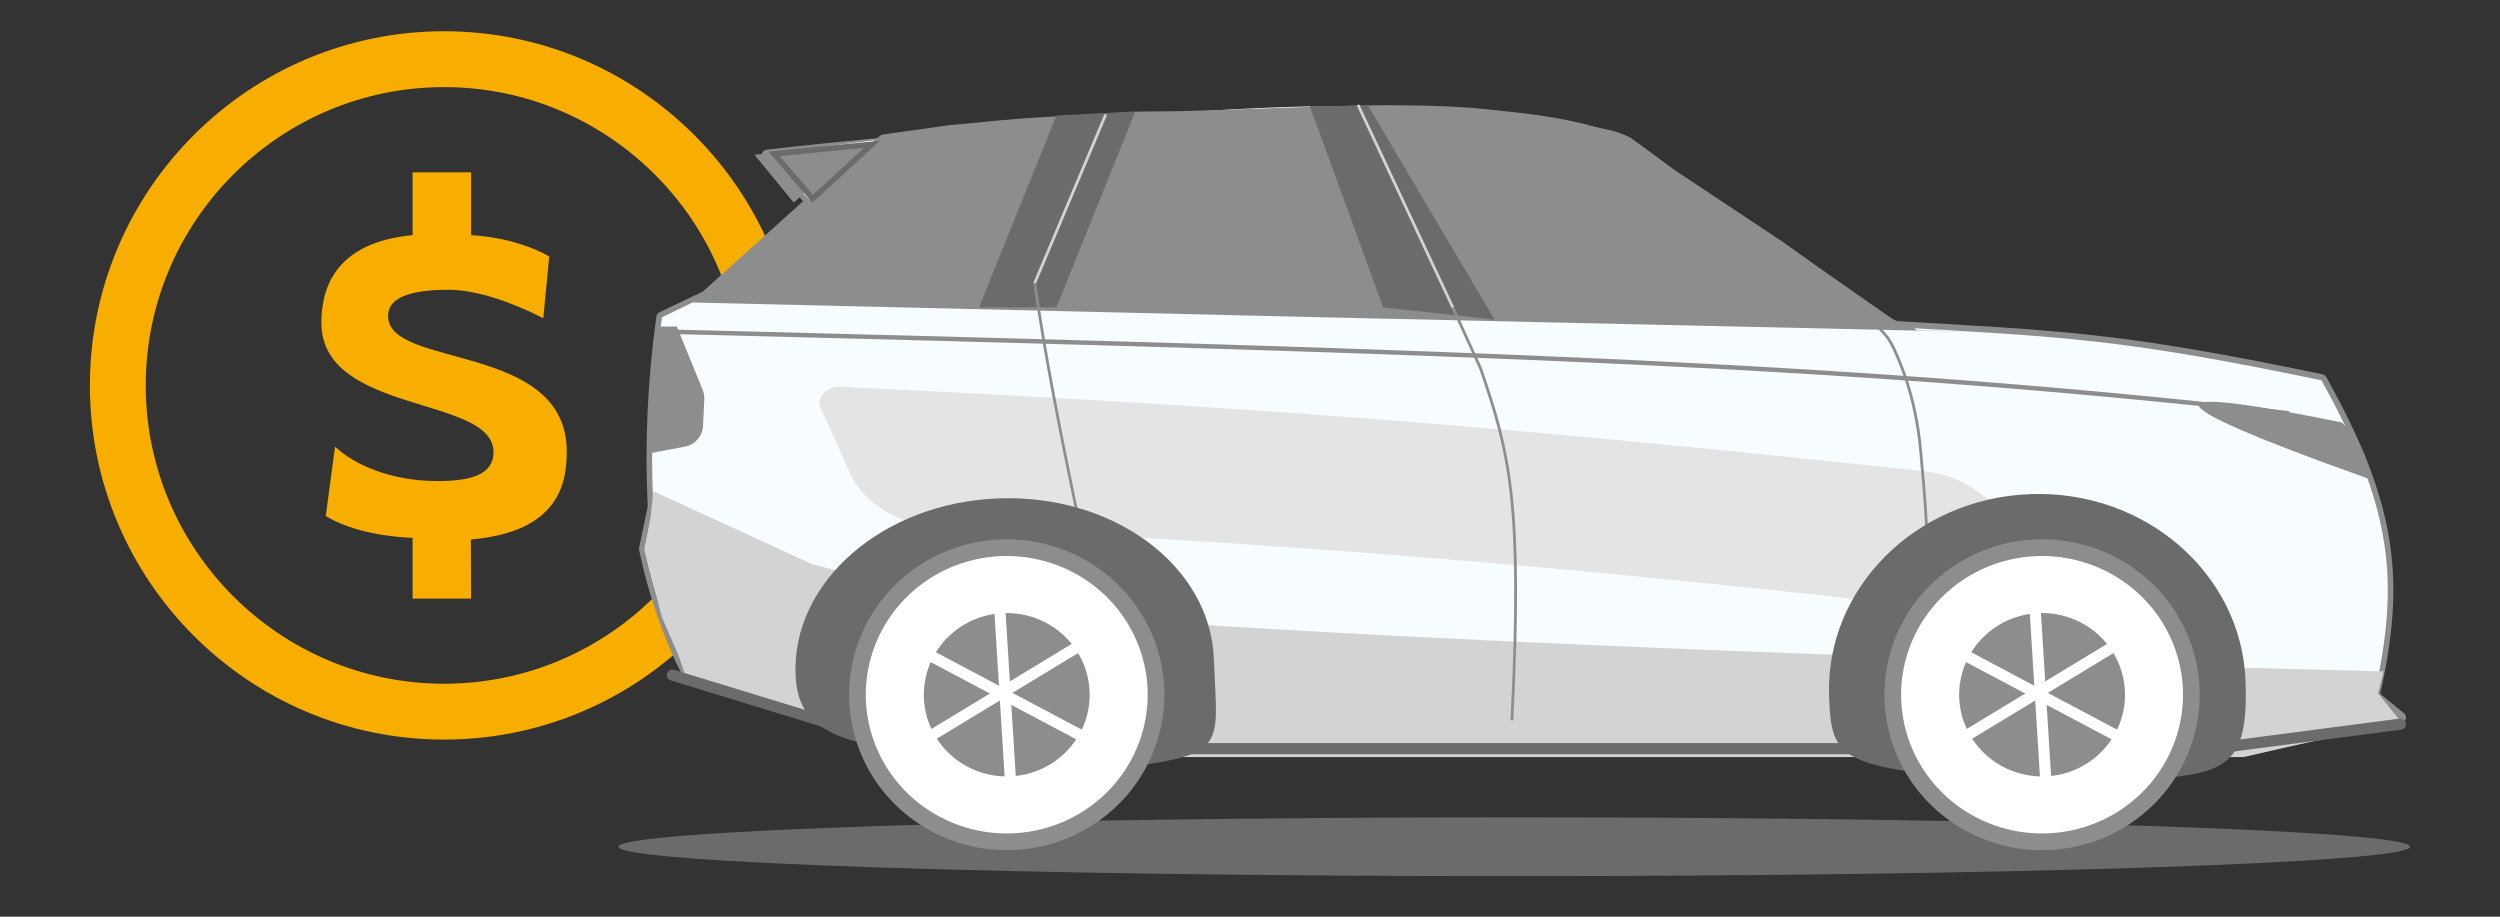 <svg width="120" height="44" viewBox="0 0 120 44" fill="none" xmlns="http://www.w3.org/2000/svg">
<rect x="0" y="0" width="120" height="44" fill="#333333" stroke="none"/>
<path d="M21.315 1.5C11.94 1.5 4.315 9.127 4.315 18.501C4.315 27.875 11.94 35.5 21.315 35.5C30.689 35.5 38.315 27.875 38.315 18.501C38.315 9.127 30.689 1.5 21.315 1.5ZM21.315 32.819C13.419 32.819 6.996 26.395 6.996 18.5C6.996 10.604 13.419 4.181 21.315 4.181C29.21 4.181 35.633 10.604 35.633 18.5C35.633 26.395 29.21 32.819 21.315 32.819Z" fill="#F8AE00"/>
<path d="M18.627 15.169C18.627 14.094 20.2 13.91 21.564 13.91C22.85 13.91 24.607 14.513 26.077 15.275L26.365 12.31C25.63 11.89 24.345 11.392 22.613 11.287V8.271H19.806V11.287C16.187 11.628 15.426 13.726 15.426 15.484C15.426 19.917 23.688 18.974 23.688 21.701C23.688 22.725 22.719 23.091 21.013 23.091C18.705 23.091 16.973 22.279 16.082 21.439L15.636 24.77C16.476 25.269 17.76 25.715 19.806 25.82V28.732H22.613L22.601 25.896C26.851 25.528 27.204 23.17 27.204 21.675C27.204 16.403 18.627 17.714 18.627 15.169Z" fill="#F8AE00"/>
<path d="M42.316 35.456L33.046 32.422C32.096 30.535 31.386 28.489 30.94 26.352L31.36 24.331C31.21 21.288 31.349 18.233 31.773 15.227L33.885 14.221L38.937 9.668L36.824 7.453C36.824 7.453 43.237 6.642 58.324 5.627C73.412 4.613 77.285 6.634 77.285 6.634L83.19 10.488L90.476 15.649C99.056 16.144 101.737 16.209 111.427 18.229C114.813 24.299 115.22 27.837 113.953 33.404L115.22 34.442L108.055 35.935" stroke="#8D8D8D" stroke-width="0.535" stroke-linecap="round" stroke-linejoin="round"/>
<path d="M111.427 18.256C114.813 24.321 115.22 27.857 113.953 33.407L115.22 34.618L108.055 35.936L94.573 35.428H55.805L41.056 34.929L33.046 32.4C32.099 30.519 31.389 28.477 30.94 26.343L31.36 24.321C31.21 21.281 31.349 18.23 31.773 15.228L33.885 14.213L38.937 9.671L36.824 7.461C36.824 7.461 42.548 6.358 57.636 5.343C72.723 4.328 77.285 6.642 77.285 6.642L83.19 10.489L90.476 15.678C99.056 16.169 101.737 16.235 111.427 18.256Z" fill="#F7FCFE"/>
<path d="M78.282 6.625L78.396 6.706L78.823 7.014L80.397 8.172L85.585 11.618C87.343 12.886 89.178 14.144 90.602 15.148C91.314 15.646 91.551 15.511 92.035 15.854L94.902 15.933L63.368 15.227L33.269 14.521L38.201 10.199L38.351 10.045L41.668 6.878H41.796L42.305 6.466L45.576 6.006C47.149 5.879 47.873 5.748 50.215 5.612C54.763 5.349 54.495 5.349 55.298 5.349C59.972 5.348 67.836 4.687 72.15 5.349C72.993 5.474 76.807 6.072 77.628 6.344C77.802 6.4 77.973 6.47 78.14 6.552L78.254 6.606L78.282 6.625ZM41.02 6.941L38.102 9.728L36.215 7.43L41.02 6.941Z" fill="#8D8D8D"/>
<path d="M41.856 6.927L39.006 9.54L37.163 7.385L41.856 6.927Z" fill="#8D8D8D" stroke="#6B6B6B" stroke-width="0.267"/>
<path d="M62.87 5.085H65.674L71.741 15.344L66.39 14.756L62.87 5.085Z" fill="#6B6B6B"/>
<path d="M54.495 5.348L50.709 5.545L46.993 14.756H50.709L54.495 5.348Z" fill="#6B6B6B"/>
<path d="M69.735 14.756L65.207 5.085" stroke="#D3D3D3" stroke-width="0.134" stroke-linecap="round"/>
<path d="M49.669 13.579L53.055 5.545" stroke="#D3D3D3" stroke-width="0.134" stroke-linecap="round"/>
<path d="M52.198 29.606C74.771 31.325 114.415 32.225 114.415 32.225L114.148 33.279L115.22 34.612L107.695 36.339H55.831L41.642 35.261L32.946 32.564L32.56 31.435L31.758 29.59L31.36 28.009L30.94 26.428L31.223 24.847L31.36 23.579L38.952 27.065C43.318 28.259 47.743 29.108 52.198 29.606Z" fill="#D3D3D3"/>
<path d="M32.277 32.406L42.791 35.626M52.343 35.936H96.02M115.219 34.759L106.208 35.936" stroke="#6B6B6B" stroke-width="0.535" stroke-linecap="round" stroke-linejoin="round"/>
<path d="M94.908 23.578L97.144 25.187C97.328 25.322 97.441 25.509 97.457 25.707C97.474 25.905 97.394 26.1 97.234 26.251C96.029 27.364 95.097 28.646 94.487 30.034C94.438 30.148 94.355 30.251 94.246 30.335C94.137 30.419 94.004 30.48 93.858 30.516C93.712 30.551 93.557 30.558 93.406 30.537C93.256 30.517 93.113 30.468 92.989 30.395L92.047 29.832C90.99 29.212 89.752 28.816 88.453 28.684C72.211 26.936 61.911 26.132 45.085 25.285C44.145 25.239 43.239 24.975 42.482 24.526C41.724 24.077 41.148 23.462 40.825 22.759L39.399 19.595C39.344 19.478 39.327 19.353 39.346 19.229C39.367 19.106 39.424 18.989 39.514 18.888C39.603 18.786 39.723 18.704 39.862 18.648C40.001 18.591 40.156 18.562 40.313 18.564C60.318 19.525 72.183 20.459 92.261 22.608C93.248 22.702 94.174 23.042 94.908 23.578Z" fill="#E4E4E4"/>
<path d="M72.685 42.055C96.433 42.055 115.685 41.422 115.685 40.643C115.685 39.863 96.433 39.231 72.685 39.231C48.937 39.231 29.685 39.863 29.685 40.643C29.685 41.422 48.937 42.055 72.685 42.055Z" fill="#6B6B6B"/>
<path d="M69.735 14.756L71.073 17.698C72.444 21.719 73.093 24.024 72.572 34.577M89.802 15.345C90.611 16.168 90.704 16.18 91.221 17.465C91.737 18.751 92.07 20.199 92.198 21.709C92.623 26.448 92.659 26.63 91.809 34.759M49.669 13.58C50.498 19.666 53.013 30.641 53.013 30.641" stroke="#8D8D8D" stroke-width="0.134"/>
<path d="M52.475 39.755C53.549 38.225 54.451 36.593 55.166 34.885L52.196 35.583L49.494 40.456L52.475 39.755Z" fill="#6B6B6B"/>
<path d="M107.787 32.705C107.604 27.548 102.982 23.521 97.463 23.717C91.944 23.913 87.612 28.258 87.796 33.415C87.919 36.893 88.319 36.948 100.193 37.754C106.153 36.946 107.97 37.862 107.787 32.705Z" fill="#6B6B6B"/>
<path d="M58.265 31.62C58.091 27.16 53.457 23.711 47.914 23.923C42.37 24.134 38.012 27.927 38.186 32.388C38.336 36.226 42.222 35.944 53.037 36.959C59.025 36.215 58.439 36.081 58.265 31.62Z" fill="#6B6B6B"/>
<path d="M48.323 40.407C46.906 40.407 45.52 39.993 44.342 39.217C43.163 38.441 42.244 37.339 41.702 36.049C41.16 34.759 41.018 33.339 41.294 31.97C41.571 30.6 42.253 29.342 43.256 28.355C44.258 27.368 45.535 26.695 46.925 26.423C48.315 26.151 49.756 26.29 51.066 26.825C52.375 27.359 53.495 28.264 54.282 29.425C55.07 30.586 55.49 31.951 55.49 33.347C55.49 35.219 54.735 37.015 53.391 38.339C52.047 39.663 50.224 40.407 48.323 40.407Z" fill="white" stroke="#8D8D8D" stroke-width="0.802"/>
<path d="M48.324 37.269C47.536 37.269 46.766 37.039 46.111 36.608C45.457 36.177 44.947 35.565 44.645 34.848C44.344 34.132 44.265 33.343 44.419 32.582C44.572 31.821 44.951 31.122 45.508 30.574C46.065 30.025 46.775 29.652 47.547 29.5C48.319 29.349 49.12 29.427 49.847 29.724C50.575 30.02 51.197 30.523 51.634 31.168C52.072 31.813 52.305 32.572 52.305 33.347C52.305 34.388 51.886 35.385 51.139 36.12C50.392 36.856 49.38 37.269 48.324 37.269Z" fill="#8D8D8D"/>
<path d="M51.85 30.973L43.123 36.262" stroke="white" stroke-width="0.535"/>
<path d="M47.98 29.087L48.505 37.518" stroke="white" stroke-width="0.535"/>
<path d="M44.363 31.314L51.914 35.32" stroke="white" stroke-width="0.535"/>
<path d="M95.591 38.44C94.213 37.479 93.006 36.495 91.991 35.505L95.566 36.531L99.166 39.466L95.591 38.44Z" fill="#6B6B6B"/>
<path d="M98.019 40.407C96.601 40.407 95.216 39.993 94.037 39.217C92.859 38.441 91.94 37.339 91.398 36.049C90.855 34.759 90.713 33.339 90.99 31.97C91.266 30.6 91.949 29.342 92.951 28.355C93.954 27.368 95.231 26.695 96.621 26.423C98.011 26.151 99.452 26.29 100.761 26.825C102.071 27.359 103.19 28.264 103.978 29.425C104.765 30.586 105.185 31.951 105.185 33.347C105.185 35.219 104.431 37.015 103.086 38.339C101.742 39.663 99.919 40.407 98.019 40.407Z" fill="white" stroke="#8D8D8D" stroke-width="0.802"/>
<path d="M98.02 37.269C97.232 37.269 96.463 37.039 95.808 36.608C95.153 36.177 94.643 35.565 94.341 34.848C94.04 34.132 93.961 33.343 94.115 32.582C94.268 31.821 94.648 31.122 95.204 30.574C95.761 30.025 96.471 29.652 97.243 29.5C98.015 29.349 98.816 29.427 99.543 29.724C100.271 30.02 100.893 30.523 101.33 31.168C101.768 31.813 102.001 32.572 102.001 33.347C102.001 34.388 101.582 35.385 100.835 36.12C100.088 36.856 99.076 37.269 98.02 37.269Z" fill="#8D8D8D"/>
<path d="M101.547 30.973L92.82 36.262" stroke="white" stroke-width="0.535"/>
<path d="M97.676 29.087L98.201 37.518" stroke="white" stroke-width="0.535"/>
<path d="M94.059 31.314L101.61 35.32" stroke="white" stroke-width="0.535"/>
<path d="M109.868 19.841C89.193 17.521 72.172 16.923 32.503 15.932" stroke="#8D8D8D" stroke-width="0.214"/>
<path d="M33.806 19.166C33.813 19.011 33.786 18.856 33.728 18.713L32.489 15.675H31.555L31.208 21.753L32.876 21.438C33.363 21.346 33.722 20.933 33.746 20.438L33.806 19.166Z" fill="#8D8D8D"/>
<path d="M112.414 20.279C98.859 17.516 108.674 21.2 113.735 22.992C113.735 21.816 113.002 20.867 112.414 20.279Z" fill="#8D8D8D"/>
</svg>
